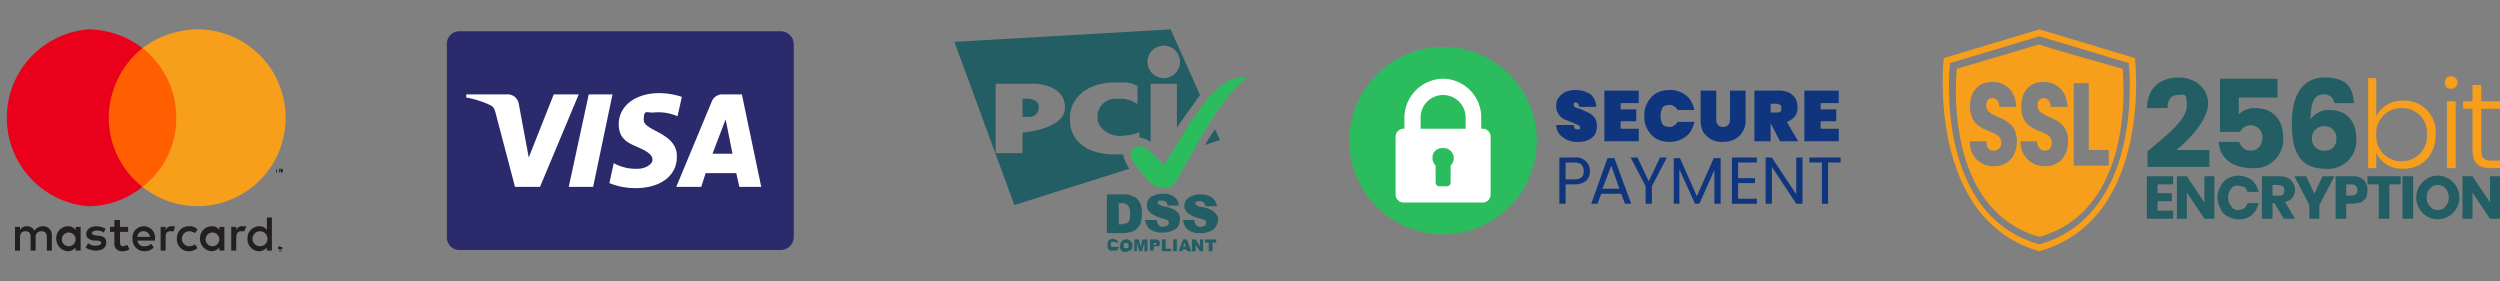 <svg id="Layer_1" data-name="Layer 1" xmlns="http://www.w3.org/2000/svg" viewBox="0 0 400 45"><rect x="0" y="0" width="400" height="45" fill="#808080" stroke="none"/><defs><style>.cls-1{fill:#225e63;}.cls-2{fill:#2bbc5d;}.cls-3{isolation:isolate;}.cls-4,.cls-5{fill:#f79e1b;}.cls-4{fill-rule:evenodd;}.cls-6{fill:#231f20;}.cls-7{fill:#ff5f00;}.cls-8{fill:#eb001b;}.cls-9{fill:#10357f;}.cls-10{fill:#fff;}.cls-11{fill:#2a2a6c;}</style></defs><g id="Rectangle-3-_-Letters" data-name="Rectangle-3-+-Letters"><path class="cls-1" d="M164.6,15.8h-1v2.9h1.1a1.5,1.5,0,0,0,1.5-1.2v-.6C166.1,15.9,164.6,15.8,164.6,15.8Z"/><path class="cls-1" d="M194.4,20.7a27.2,27.2,0,0,0-1.6,2.5l2.4-.8Z"/><path class="cls-1" d="M152.7,6.7l9.6,26.1L180.7,27a6.4,6.4,0,0,1-1-2.3h-2c-6.5-.4-6.5-5-6.5-5.2V18.4c0-.2.3-4.7,6.5-5.2h2a4.3,4.3,0,0,1,2.2.5c.1,0,.1,0,.1.1v2.8h-.1a5.1,5.1,0,0,0-2.2-.8h-1.1a2.9,2.9,0,0,0-3,2.5h0v.8h0s.2,2.1,3,2.6a2,2,0,0,0,1.1,0,7.3,7.3,0,0,0,2.5-.5c0-.1.1-.1.1,0V22a4.5,4.5,0,0,1,1.8.7V13.4h4.2v7l3.7-5.2L187.3,4.7Zm11,14.5a.1.1,0,0,0-.1.1v3.2h-4.2a.1.1,0,0,1-.1-.1V13.4h5.5c1.4-.1,5.6.3,5.6,3.8S163.7,21.2,163.7,21.2ZM188.8,9.9a2.6,2.6,0,0,1-5.2,0,2.6,2.6,0,0,1,5.2,0Z"/><path id="Path-7" class="cls-2" d="M186.3,30a2.3,2.3,0,0,0,1.1-.2c1.5-.8,6.6-13.3,12-17.2h.1s0-.2-.8-.2c-4.8-.2-9.7,9.9-12.4,13.9h-.2a13,13,0,0,0-3.3-2.9h-.4a1.7,1.7,0,0,0-1.1.5,1.2,1.2,0,0,0-.4,1.1.5.5,0,0,0,.1.3,18.2,18.2,0,0,0,3.5,4.3C184.7,29.6,185,30,186.3,30Z"/></g><g class="cls-3"><path class="cls-1" d="M178.5,39.5h.5a.5.5,0,0,1-.2.4c0,.1-.1.1-.2.2h-1l-.3-.3a1.3,1.3,0,0,1-.1-.6c0-.3,0-.6.2-.7a.9.9,0,0,1,.7-.3l.6.2.3.4h-.5a.1.1,0,0,1-.1-.1h-.6c0,.1-.1.2-.1.4s.1.3.1.4h.5A.2.2,0,0,0,178.5,39.5Z"/><path class="cls-1" d="M179.2,39.3a1,1,0,0,1,1-1,.9.9,0,0,1,.7.3.8.8,0,0,1,.3.7,4.3,4.3,0,0,1-.1.5c-.1.2-.2.3-.4.3l-.5.2h-.5a.8.8,0,0,1-.4-.4A.7.7,0,0,1,179.2,39.3Zm.6,0c0,.2,0,.3.1.4h.6c0-.1.1-.2.1-.4s-.1-.3-.1-.4h-.6C179.8,39,179.8,39.1,179.8,39.3Z"/><path class="cls-1" d="M181.5,38.3h.7l.3,1.2.3-1.2h.8v1.9h-.5V38.8l-.4,1.4h-.4l-.4-1.4v1.4h-.4V38.3Z"/><path class="cls-1" d="M184,38.3h.9a.6.6,0,0,1,.5.2.5.5,0,0,1,.2.4.8.8,0,0,1-.2.5h-.8v.7H184V38.3Zm.6.9h.3c.1-.1.1-.1.1-.2a.1.1,0,0,0-.1-.1h-.3v.5Z"/><path class="cls-1" d="M185.9,38.3h.6v1.5h.9v.4h-1.5V38.3Z"/><path class="cls-1" d="M187.7,38.3h.6v1.9h-.6Z"/><path class="cls-1" d="M189.8,39.9h-.6v.3h-.6l.7-1.9h.6l.7,1.9h-.6Zm-.1-.4-.2-.7-.2.7Z"/><path class="cls-1" d="M190.7,38.3h.6l.7,1.1V38.3h.5v1.9H192l-.7-1v1h-.6V38.3Z"/><path class="cls-1" d="M192.8,38.3h1.8v.5H194v1.4h-.6V38.8h-.6v-.5Z"/></g><g class="cls-3"><path class="cls-1" d="M177.1,31.1h2.8a2.3,2.3,0,0,1,1.3.3,1.5,1.5,0,0,1,.9.6,3.1,3.1,0,0,1,.5,1,4.9,4.9,0,0,1,.1,1.2,6.1,6.1,0,0,1-.2,1.5,2.2,2.2,0,0,1-1.5,1.4l-1.1.2h-2.8V31.1Zm1.9,1.4v3.4h.4l.9-.2c.2,0,.3-.2.4-.4a3.1,3.1,0,0,0,.1-1.1,2.1,2.1,0,0,0-.3-1.3,1.3,1.3,0,0,0-1-.4Z"/><path class="cls-1" d="M183.2,35.2h1.9a1.2,1.2,0,0,0,.2.7.9.9,0,0,0,.8.4l.7-.2a.6.6,0,0,0,0-.9l-1-.3A5.1,5.1,0,0,1,184,34a1.7,1.7,0,0,1-.5-1.2,1.6,1.6,0,0,1,.3-.9,1.3,1.3,0,0,1,.8-.6,3.3,3.3,0,0,1,1.5-.3,3,3,0,0,1,1.8.5,1.9,1.9,0,0,1,.7,1.4h-1.8a.6.6,0,0,0-.3-.6c-.1-.2-.3-.2-.6-.2h-.5a.5.5,0,0,0-.2.4l.2.2.6.3a5.6,5.6,0,0,1,1.8.5,2.7,2.7,0,0,1,.8.7,2,2,0,0,1,.2.9,2.3,2.3,0,0,1-.3,1.1,1.6,1.6,0,0,1-.9.7,3.3,3.3,0,0,1-1.5.3,3.2,3.2,0,0,1-2.2-.6A2.6,2.6,0,0,1,183.2,35.2Z"/></g><g class="cls-3"><path class="cls-1" d="M189.3,35.2h1.8a1.2,1.2,0,0,0,.2.7,1,1,0,0,0,.9.4l.6-.2a.8.8,0,0,0,.2-.5.4.4,0,0,0-.2-.4l-1-.3a3.8,3.8,0,0,1-1.7-.8,1.4,1.4,0,0,1-.6-1.2,1.6,1.6,0,0,1,.3-.9,2.4,2.4,0,0,1,.8-.6,3.3,3.3,0,0,1,1.5-.3,3,3,0,0,1,1.8.5,2,2,0,0,1,.8,1.4h-1.8a1.6,1.6,0,0,0-.3-.6.8.8,0,0,0-.7-.2h-.5c-.1.1-.1.2-.1.4s0,.2.1.2l.6.3a4.4,4.4,0,0,1,1.8.5,1.9,1.9,0,0,1,.8.7,1.2,1.2,0,0,1,.3.9,2.5,2.5,0,0,1-.4,1.1,1.6,1.6,0,0,1-.9.7,3.3,3.3,0,0,1-1.5.3,2.9,2.9,0,0,1-2.1-.6A2.2,2.2,0,0,1,189.3,35.2Z"/></g><path class="cls-4" d="M341.6,9.3,326.3,4.7,311,9.3S308.1,35,326.3,40.2C344.6,35,341.6,9.3,341.6,9.3ZM326.3,39.1h0c-17.1-4.8-14.3-29-14.3-29l14.3-4.3,14.3,4.3s2.8,24.1-14.3,29Zm0,1.2h0Z"/><path class="cls-5" d="M339.6,11s-12.9-3.6-13.3-3.9L313.1,11s-2.6,22.4,13.2,26.9C342.2,33.4,339.6,11,339.6,11ZM319.1,26.6a3.7,3.7,0,0,1-3.9-4h2.6c0,1,.5,1.5,1.2,1.5a1.2,1.2,0,0,0,1.2-1.3c0-2.4-5-1.1-5-5.8,0-2.5,1.5-3.9,3.6-3.9s3.7,1.5,3.8,4h-2.7c0-.9-.5-1.4-1.1-1.4s-1,.4-1,1.2c0,2.3,4.9,1.3,4.9,5.7C322.7,24.8,321.4,26.6,319.1,26.6Zm8.1,0a3.8,3.8,0,0,1-3.9-4h2.6c.1,1,.6,1.5,1.3,1.5s1.1-.5,1.1-1.3c0-2.4-5-1.1-4.9-5.8,0-2.5,1.5-3.9,3.6-3.9s3.7,1.5,3.8,4h-2.7c0-.9-.5-1.4-1.1-1.4s-1,.4-1,1.2c0,2.3,4.9,1.3,4.9,5.7C330.9,24.8,329.6,26.6,327.2,26.6Zm10.2-.1h-5.6V13.3h2.4V24h3.2Z"/><path class="cls-1" d="M343.6,24.2c3-2.5,6.3-5,6.3-7.3s-.5-1.7-1.5-1.7-1.6.7-1.6,2.1h-3.3c.1-3.5,2.4-4.9,5.1-4.9s4.7,1.8,4.7,4.2-2.8,5.6-5.1,7.4h5.3v2.7h-9.9Z"/><path class="cls-1" d="M364.4,12.6v3h-6.2v2.7a3.5,3.5,0,0,1,2.7-1c3.1,0,4.4,2.3,4.4,4.6a4.6,4.6,0,0,1-5,5c-3.3,0-5.2-1.8-5.3-4.2h3.3a1.8,1.8,0,0,0,1.8,1.4c1.3,0,1.9-1,1.9-2.2a1.9,1.9,0,0,0-3.6-.8h-3.2V12.6Z"/><path class="cls-1" d="M373.5,16.5a1.6,1.6,0,0,0-1.7-1.4c-1.5,0-2.1,1.2-2.1,4a3.4,3.4,0,0,1,3-1.5c2.6,0,4.3,1.6,4.3,4.6a4.5,4.5,0,0,1-4.9,4.8c-4.4,0-5.4-3.1-5.4-7.3s1.5-7.3,5.3-7.3,4.5,2,4.6,4.1Zm-3.6,5.6a1.9,1.9,0,0,0,2.1,2,1.7,1.7,0,0,0,1.8-1.9,1.8,1.8,0,0,0-1.9-2A1.9,1.9,0,0,0,369.9,22.1Z"/><path class="cls-5" d="M384.5,16.1a5,5,0,0,1,5.2,5.4c0,3.4-2.2,5.5-5.2,5.5a4.6,4.6,0,0,1-4.3-2.5v2.4h-1.3V12.5h1.3v6.1A4.6,4.6,0,0,1,384.5,16.1Zm-.2,1.2a4,4,0,0,0-4.1,4.3,4,4,0,0,0,4.1,4.2,4,4,0,0,0,4-4.3A3.9,3.9,0,0,0,384.3,17.3Z"/><path class="cls-5" d="M391.2,13.2a.9.9,0,0,1,1-1,1,1,0,0,1,0,2A.9.9,0,0,1,391.2,13.2Zm.3,3h1.4V26.9h-1.4Z"/><path class="cls-5" d="M395.6,17.4h-1.5V16.2h1.5V13.6H397v2.6h3v1.2h-3V24c0,1.3.5,1.7,1.7,1.7H400v1.2h-1.5c-1.9,0-2.9-.8-2.9-2.9Z"/><path class="cls-1" d="M345.2,29.5v1.4h2.3v1.3h-2.3v1.5h2.5V35h-4.2V28.2h4.2v1.3Z"/><path class="cls-1" d="M354.3,35h-1.6l-2.8-4.2V35h-1.6V28.2h1.6l2.8,4.2V28.2h1.6Z"/><path class="cls-1" d="M360.3,28.8a4,4,0,0,1,1.1,1.9h-1.8a2.2,2.2,0,0,0-.5-.8l-1-.2c-.5,0-.9.1-1.1.5a2.2,2.2,0,0,0,0,2.8,1.1,1.1,0,0,0,1.1.6,1.7,1.7,0,0,0,1-.3,1.6,1.6,0,0,0,.5-.8h1.8a4,4,0,0,1-1.1,1.9,3.2,3.2,0,0,1-2.2.7,3.4,3.4,0,0,1-1.7-.5,2.2,2.2,0,0,1-1.1-1.2,3.5,3.5,0,0,1,0-3.6,2.5,2.5,0,0,1,1.1-1.2,3.4,3.4,0,0,1,1.7-.5A3.8,3.8,0,0,1,360.3,28.8Z"/><path class="cls-1" d="M365.4,35l-1.5-2.5h-.3V35h-1.7V28.2h2.8a3.2,3.2,0,0,1,1.4.3,2,2,0,0,1,.8.8,2,2,0,0,1,.3,1.1,2.1,2.1,0,0,1-.4,1.2,1.9,1.9,0,0,1-1.2.7l1.6,2.7Zm-1.8-3.7h1a.8.8,0,0,0,.7-.2,1.1,1.1,0,0,0,.2-.6,1.4,1.4,0,0,0-.2-.7l-.7-.2h-1Z"/><path class="cls-1" d="M373.5,28.2l-2.4,4.6V35h-1.6V32.8l-2.4-4.6H369l1.3,2.8,1.3-2.8Z"/><path class="cls-1" d="M375.4,32.6V35h-1.7V28.2h2.7a2.4,2.4,0,0,1,1.8.6,2.3,2.3,0,0,1,.6,1.6,4.3,4.3,0,0,1-.2,1.2,2.4,2.4,0,0,1-.9.8l-1.3.2Zm1.8-2.2c0-.6-.4-.9-1-.9h-.8v1.8h.8C376.8,31.3,377.2,31,377.2,30.4Z"/><path class="cls-1" d="M384.1,28.2v1.3h-1.8V35h-1.7V29.5h-1.8V28.2Z"/><path class="cls-1" d="M386.1,28.2V35h-1.7V28.2Z"/><path class="cls-1" d="M391.8,28.6a3.5,3.5,0,0,1,0,6,3.7,3.7,0,0,1-1.8.5,3.4,3.4,0,0,1-1.7-.5,3.5,3.5,0,0,1,0-6,3.4,3.4,0,0,1,1.7-.5A3.5,3.5,0,0,1,391.8,28.6Zm-3,1.6a1.6,1.6,0,0,0-.5,1.4,1.6,1.6,0,0,0,.5,1.4,1.4,1.4,0,0,0,1.2.6,1.5,1.5,0,0,0,1.3-.6,2.2,2.2,0,0,0,0-2.8,1.5,1.5,0,0,0-1.3-.6A1.4,1.4,0,0,0,388.8,30.2Z"/><path class="cls-1" d="M400,35h-1.6l-2.8-4.2V35H394V28.2h1.6l2.8,4.2V28.2H400Z"/><path class="cls-6" d="M8.3,40.1V37.7a1.4,1.4,0,0,0-1.5-1.5,1.7,1.7,0,0,0-1.3.7,1.3,1.3,0,0,0-1.2-.7,1.2,1.2,0,0,0-1.1.6v-.5H2.4v3.8h.8V38c0-.7.3-1,.9-1s.8.3.8,1v2.1h.8V38a.9.9,0,0,1,1-1c.5,0,.8.3.8,1v2.1Zm12.2-3.8H19.2V35.2h-.9v1.1h-.7v.8h.7v1.7a1.2,1.2,0,0,0,1.3,1.4,2,2,0,0,0,1.1-.3l-.3-.7-.7.2c-.4,0-.5-.3-.5-.6V37.1h1.3Zm7-.1a1,1,0,0,0-1,.6v-.5h-.8v3.8h.8V38c0-.7.2-1,.8-1h.5l.2-.8Zm-10.6.4a3.3,3.3,0,0,0-1.5-.4c-.9,0-1.6.5-1.6,1.2s.5,1,1.3,1.1h.4c.5,0,.7.2.7.4s-.3.4-.9.4a1.6,1.6,0,0,1-1.2-.4l-.4.7a2.8,2.8,0,0,0,1.6.5c1.1,0,1.7-.5,1.7-1.3s-.5-1-1.3-1.1h-.4c-.3-.1-.6-.2-.6-.4s.3-.4.7-.4a1.9,1.9,0,0,1,1.2.3Zm21.9-.4a1,1,0,0,0-1,.6v-.5H37v3.8h.8V38c0-.7.3-1,.8-1h.5l.3-.8Zm-10.5,2a1.9,1.9,0,0,0,2,2,2.1,2.1,0,0,0,1.3-.5l-.4-.6a1.6,1.6,0,0,1-.9.3,1.2,1.2,0,0,1,0-2.4,1.6,1.6,0,0,1,.9.3l.4-.6a1.7,1.7,0,0,0-1.3-.5,1.9,1.9,0,0,0-2,2Zm7.6,0V36.3h-.8v.5a1.4,1.4,0,0,0-1.2-.6,1.9,1.9,0,0,0-1.9,2,2,2,0,0,0,1.9,2,1.7,1.7,0,0,0,1.2-.6v.5h.8Zm-3,0A1.1,1.1,0,1,1,34,39.4a1.1,1.1,0,0,1-1.1-1.2Zm-9.9-2a1.8,1.8,0,0,0-1.8,2,1.9,1.9,0,0,0,1.9,2,2,2,0,0,0,1.5-.6l-.4-.6a1.5,1.5,0,0,1-1.1.4,1,1,0,0,1-1.1-.9h2.8v-.3a1.8,1.8,0,0,0-1.8-2Zm0,.8a1,1,0,0,1,1,.9H22a.9.9,0,0,1,1-.9Zm20.5,1.2V34.8h-.8v2a1.4,1.4,0,0,0-1.2-.6,1.9,1.9,0,0,0-1.9,2,1.9,1.9,0,0,0,1.9,2,1.7,1.7,0,0,0,1.2-.6v.5h.8Zm-3.1,0A1.2,1.2,0,0,1,41.6,37a1.2,1.2,0,0,1,0,2.4,1.2,1.2,0,0,1-1.2-1.2Zm-27.5,0V36.3h-.8v.5a1.4,1.4,0,0,0-1.2-.6,1.9,1.9,0,0,0-1.9,2,2,2,0,0,0,1.9,2,1.7,1.7,0,0,0,1.2-.6v.5h.8Zm-3,0A1.1,1.1,0,1,1,11,39.4,1.1,1.1,0,0,1,9.9,38.2Zm34.9,1.3h.3c0,.1.1.1.1.2h0c0,.1-.1.1-.1.2h-.5c-.1-.1-.1-.1-.1-.2h0v-.2h.1A.1.1,0,0,1,44.8,39.5Zm0,.7H45a.1.1,0,0,0,.1-.1h-.4a.1.1,0,0,1-.1.1h0c.1,0,.1,0,.1.1Zm.1-.5h0v.2h-.1v-.2h0v.2h-.1v-.4Zm-.1.1h0Z"/><rect class="cls-7" x="16.7" y="7.7" width="12.4" height="22.2"/><path class="cls-8" d="M17.4,18.8A14.4,14.4,0,0,1,22.8,7.7a14.5,14.5,0,0,0-8.7-3,14.2,14.2,0,0,0,0,28.3,14,14,0,0,0,8.7-3.1A14.1,14.1,0,0,1,17.4,18.8Z"/><path d="M44.3,27.6v-.5h-.1v.5Zm.9,0V27h-.1l-.2.4V27h-.2v.6h.1v-.4l.2.3H45v.1Z"/><path class="cls-5" d="M45.7,18.8A14.1,14.1,0,0,1,22.8,29.9a13.8,13.8,0,0,0,5.4-11.1A14.1,14.1,0,0,0,22.8,7.7a14.8,14.8,0,0,1,8.8-3A14.1,14.1,0,0,1,45.7,18.8Z"/><path class="cls-9" d="M255.2,21.5a2.4,2.4,0,0,1-1.1.9,3.8,3.8,0,0,1-1.6.3,3.6,3.6,0,0,1-2.4-.7,2.4,2.4,0,0,1-1.1-2h2.8c0,.5.2.7.6.7h.3c.1,0,.1-.1.1-.3s-.1-.3-.3-.4l-.9-.4-1.3-.5a2.4,2.4,0,0,1-.9-.8,2.1,2.1,0,0,1-.4-1.4,2,2,0,0,1,.4-1.3,3.1,3.1,0,0,1,1.1-.9,4.1,4.1,0,0,1,1.6-.3,4.3,4.3,0,0,1,2.4.7,2.7,2.7,0,0,1,.9,2h-2.7c-.1-.4-.3-.7-.6-.7h-.2a.4.4,0,0,0-.1.3.5.5,0,0,0,.3.5l.9.3,1.3.6a3.2,3.2,0,0,1,.9.8,2.5,2.5,0,0,1,.3,1.3A2.8,2.8,0,0,1,255.2,21.5Z"/><path class="cls-9" d="M259.3,16.5v1h2.5v1.9h-2.5v1.2h2.9v2h-5.5V14.5h5.5v2Z"/><path class="cls-9" d="M269,14.8a3.8,3.8,0,0,1,1.4,1.1,5.1,5.1,0,0,1,.7,1.7h-2.7c-.2-.3-.3-.5-.6-.6a.8.8,0,0,0-.7-.2,1.4,1.4,0,0,0-1.1.4,2.9,2.9,0,0,0-.3,1.4,2.8,2.8,0,0,0,.3,1.3,1.4,1.4,0,0,0,1.1.4.8.8,0,0,0,.7-.2c.3-.1.4-.3.6-.6h2.7a5.1,5.1,0,0,1-.7,1.7,4.1,4.1,0,0,1-3.3,1.5,4.6,4.6,0,0,1-2.1-.5,4,4,0,0,1-1.4-1.5,3.6,3.6,0,0,1-.5-2.1,3.8,3.8,0,0,1,.5-2.2,4,4,0,0,1,1.4-1.5,4.6,4.6,0,0,1,2.1-.5A3.8,3.8,0,0,1,269,14.8Z"/><path class="cls-9" d="M274.6,14.5v4.6a1.2,1.2,0,0,0,.3.9c.1.2.4.3.8.3a1,1,0,0,0,.8-.3,1.2,1.2,0,0,0,.3-.9V14.5h2.5v4.6a3.3,3.3,0,0,1-.5,2,3,3,0,0,1-1.3,1.2,4.1,4.1,0,0,1-1.9.4,3.4,3.4,0,0,1-1.8-.4,3.7,3.7,0,0,1-1.3-1.2,4.2,4.2,0,0,1-.4-2V14.5Z"/><path class="cls-9" d="M284.8,22.6l-1.5-2.9v2.9h-2.6V14.5h3.8a4,4,0,0,1,1.7.3,2.7,2.7,0,0,1,1.1,1,2.9,2.9,0,0,1,.3,1.4,2.3,2.3,0,0,1-.4,1.4,3,3,0,0,1-1.3.9l1.8,3.1ZM283.3,18h1c.3,0,.4,0,.6-.2s.1-.2.1-.5a.7.7,0,0,0-.1-.5l-.6-.2h-1Z"/><path class="cls-9" d="M291.3,16.5v1h2.5v1.9h-2.5v1.2h2.9v2h-5.5V14.5h5.5v2Z"/><path class="cls-9" d="M251.9,29.5h-1.4v3.1h-1V25.2h2.4a2.2,2.2,0,0,1,2.5,2.2C254.4,28.5,253.7,29.5,251.9,29.5Zm0-.8c1.1,0,1.5-.5,1.5-1.3S253,26,251.9,26h-1.4v2.7Z"/><path class="cls-9" d="M259.4,31h-3.2l-.6,1.6h-1l2.6-7.3h1.1l2.7,7.3h-1Zm-1.6-4.5-1.4,3.7h2.7Z"/><path class="cls-9" d="M260.9,25.2H262l1.8,3.8,1.8-3.8h1.1l-2.4,4.6v2.8h-1V29.8Z"/><path class="cls-9" d="M267.8,25.3h1l2.7,6.1,2.7-6.1h1.1v7.3h-1V27.2l-2.4,5.4h-.7l-2.5-5.5v5.5h-.9Z"/><path class="cls-9" d="M281.1,26h-3v2.5h2.7v.8h-2.7v2.5h3v.8h-4V25.2h4Z"/><path class="cls-9" d="M288.4,25.2v7.4h-1l-3.9-5.9v5.9h-1V25.2h1l3.9,5.9V25.2Z"/><path class="cls-9" d="M289.5,25.2h5V26h-2v6.6h-1V26h-2Z"/><path class="cls-2" d="M230.9,7.5a15,15,0,1,0,15,15A15,15,0,0,0,230.9,7.5Z"/><path class="cls-10" d="M237.4,20.6H237V18.8a6.2,6.2,0,0,0-5.9-6.2h-.4a6.3,6.3,0,0,0-6,6.2v1.8h-.3a1.3,1.3,0,0,0-1.1,1.4v9a1.3,1.3,0,0,0,1.1,1.4h13a1.3,1.3,0,0,0,1.1-1.4V22A1.3,1.3,0,0,0,237.4,20.6Zm-5.3,5.9v2.7a.6.6,0,0,1-.6.6h-1.3a.6.6,0,0,1-.5-.6V26.5a1.7,1.7,0,0,1-.5-1.2,1.5,1.5,0,0,1,1.5-1.6h.4a1.6,1.6,0,0,1,1.5,1.6A1.7,1.7,0,0,1,232.1,26.5Zm2.4-5.9h-7.2V18.8a3.6,3.6,0,1,1,7.2,0v1.8Z"/><path class="cls-11" d="M127,37.9a2.1,2.1,0,0,1-2.1,2.1H73.5a2,2,0,0,1-2-2.1V7.1a2,2,0,0,1,2-2.1h51.4A2.1,2.1,0,0,1,127,7.1V37.9"/><path class="cls-10" d="M92.6,15.1,86.4,29.9h-4L79.3,18.1c-.2-.7-.3-1-.9-1.3a15.5,15.5,0,0,0-3.8-1.2v-.5h6.5A1.8,1.8,0,0,1,83,16.6l1.6,8.6,4-10.1h4m15.7,10c.1-3.9-5.3-4.1-5.3-5.9s.5-1.1,1.6-1.2a7.7,7.7,0,0,1,3.8.6l.7-3.1a11.7,11.7,0,0,0-3.6-.6c-3.8,0-6.4,2-6.5,4.8s1.9,3.3,3.4,4,2,1.2,2,1.9-1.2,1.4-2.3,1.4a7.2,7.2,0,0,1-3.9-.9l-.7,3.2a11.2,11.2,0,0,0,4.2.8c4,0,6.6-2,6.6-5m10,4.8h3.5l-3.1-14.8h-3.2a1.8,1.8,0,0,0-1.6,1.1l-5.7,13.7h4l.7-2.2h4.9ZM114,24.6l2.1-5.5,1.1,5.5ZM98,15.1,94.9,29.9H91l3.2-14.8Z"/></svg>